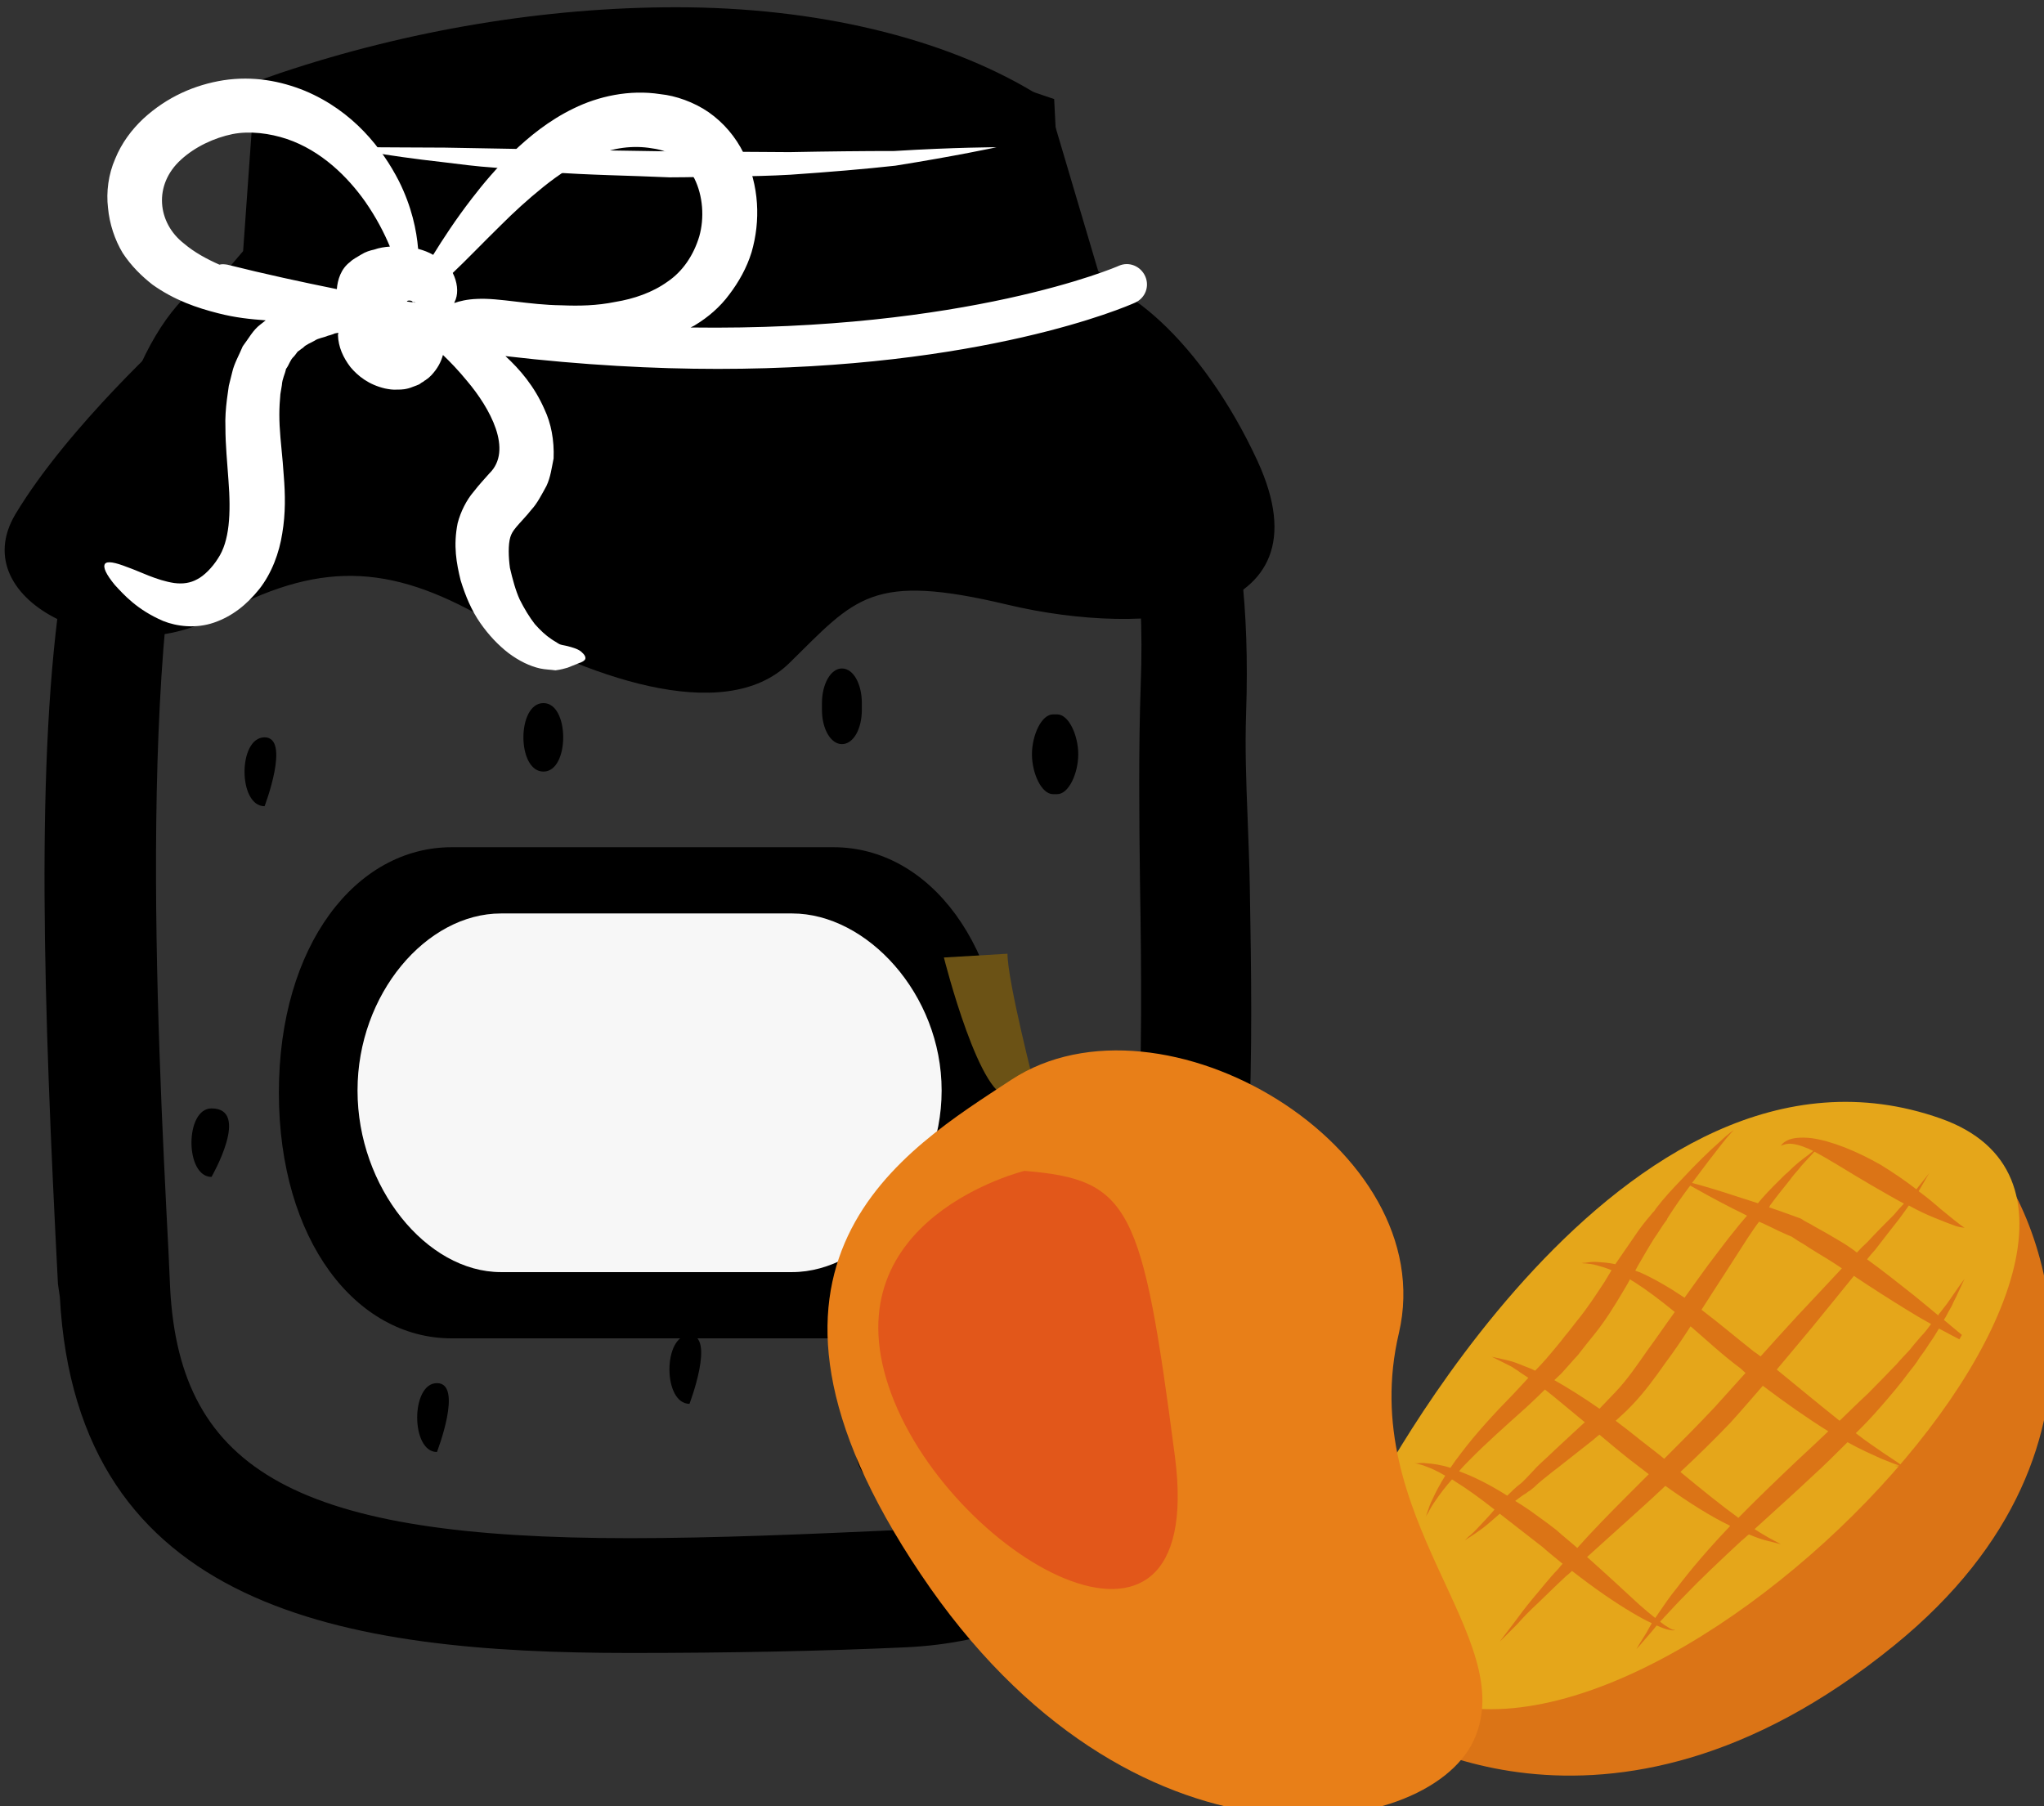 <?xml version="1.0" encoding="UTF-8" standalone="no"?>
<!-- Created with Inkscape (http://www.inkscape.org/) -->

<svg
   xmlns:dc="http://purl.org/dc/elements/1.1/"
   xmlns:cc="http://creativecommons.org/ns#"
   xmlns:rdf="http://www.w3.org/1999/02/22-rdf-syntax-ns#"
   xmlns:svg="http://www.w3.org/2000/svg"
   xmlns="http://www.w3.org/2000/svg"
   xmlns:sodipodi="http://sodipodi.sourceforge.net/DTD/sodipodi-0.dtd"
   xmlns:inkscape="http://www.inkscape.org/namespaces/inkscape"
   width="1439.234mm"
   height="1271.757mm"
   viewBox="0 0 1439.234 1271.757"
   version="1.1"
   id="svg8"
   inkscape:version="0.92.4 (5da689c313, 2019-01-14)"
   sodipodi:docname="Marmeláda mangová.svg">
  <rect x="0" y="0" width="1439.234" height="1271.757" fill="#333333" stroke="none"/>
  <defs
     id="defs2">
    <style
       type="text/css"
       id="style2">
   <![CDATA[
    .str0 {stroke:white;stroke-width:70.56}
    .fil0 {fill:black;fill-rule:nonzero}
    .fil5 {fill:#6B5215;fill-rule:nonzero}
    .fil3 {fill:#DB7416;fill-rule:nonzero}
    .fil7 {fill:#E2571A;fill-rule:nonzero}
    .fil4 {fill:#E5A61A;fill-rule:nonzero}
    .fil6 {fill:#E87F18;fill-rule:nonzero}
    .fil2 {fill:#F7F7F7;fill-rule:nonzero}
    .fil1 {fill:white;fill-rule:nonzero}
   ]]>
  </style>
  </defs>
  <sodipodi:namedview
     id="base"
     pagecolor="#ffffff"
     bordercolor="#666666"
     borderopacity="1.0"
     inkscape:pageopacity="0.0"
     inkscape:pageshadow="2"
     inkscape:zoom="0.12374369"
     inkscape:cx="4866.4772"
     inkscape:cy="2324.7824"
     inkscape:document-units="mm"
     inkscape:current-layer="Vrstva_x0020_1_0"
     showgrid="false"
     inkscape:window-width="1920"
     inkscape:window-height="1001"
     inkscape:window-x="-9"
     inkscape:window-y="-9"
     inkscape:window-maximized="1" />
  <g
     inkscape:label="Vrstva 1"
     inkscape:groupmode="layer"
     id="layer1"
     transform="translate(1317.827,678.877)">
 
 <g
   transform="matrix(0.265,0,0,0.265,-3390.659,-3918.435)"
   id="Vrstva_x0020_1">

  <g
   id="_649040976">
   <path
   d="m 9619,12350 c -334,0 -686,57 -1019,170 l -34,493 -36,4 c -493,51 -407,1736 -366,2545 l 5,89 c 32,639 531,767 1326,767 228,0 484,-11 726,-22 766,-36 751,-990 736,-1832 -3,-185 -4,-360 2,-516 31,-823 -310,-1040 -313,-1042 l -2,-12 -127,-432 c -70,-42 -358,-212 -898,-212 z m -1533,3310 -4,-29 c -63,-1218 -97,-2425 394,-2460 h 2203 c 94,0 377,172 348,945 -6,154 7,291 10,475 14,838 32,1866 -814,1905 -242,11 -499,15 -728,15 -820,0 -1373,-147 -1409,-851 z"
   style="fill:#000000;fill-rule:nonzero"
   id="path7"
   class="fil0"
   inkscape:connector-curvature="0" />

   <path
   d="m 8668,13065 h 1881 l -8,-46 -114,-386 c -208,-114 -492,-177 -808,-177 -304,0 -620,49 -918,142 z m -300,267 c -187,502 -129,1620 -98,2225 l 4,89 c 25,492 345,666 1221,666 228,0 481,-11 721,-22 617,-29 652,-733 635,-1724 -2,-163 -4,-352 2,-522 11,-292 -25,-534 -106,-721 -34,-35 -62,-46 -70,-47 H 8480 c -43,4 -79,22 -112,56 z m 1127,3285 c -760,0 -1469,-115 -1514,-946 l -5,-34 c -38,-735 -61,-1399 12,-1868 l -38,43 54,-135 c 38,-196 96,-352 180,-457 63,-150 146,-246 249,-287 l 35,-41 32,-450 66,-23 c 340,-114 704,-175 1053,-175 372,0 710,81 952,227 l 35,22 134,452 c 45,39 120,119 187,262 59,71 122,183 163,357 l 19,92 12,91 c 12,107 17,230 12,373 -3,92 0,178 4,278 2,60 5,122 6,191 14,831 34,1969 -915,2013 -218,10 -465,15 -733,15 z"
   style="fill:#000000;fill-rule:nonzero"
   id="path9"
   class="fil0"
   inkscape:connector-curvature="0" />

   <path
   d="m 11163,13449 c -145,-313 -368,-509 -516,-491 l -24,-470 c -1213,-421 -2086,25 -2086,25 l -8,432 -244,158 c 0,0 -281,253 -422,488 -140,235 264,420 534,272 269,-148 457,-142 715,6 257,148 633,290 808,117 176,-173 217,-241 581,-154 363,86 861,49 662,-383 z"
   style="fill:#000000;fill-rule:nonzero"
   id="path11"
   class="fil0"
   inkscape:connector-curvature="0" />

   <path
   d="m 8732,12616 c 0,0 27,0 75,0 48,0 116,1 197,1 163,3 380,7 598,10 54,0 108,1 162,1 53,0 106,1 156,1 102,-2 197,-3 278,-3 163,-10 272,-10 272,-10 0,0 -106,23 -269,49 -81,9 -177,17 -279,24 -51,3 -104,4 -158,5 -54,0 -108,2 -163,2 -109,-5 -218,-6 -320,-14 -51,-3 -101,-8 -148,-12 -46,-3 -90,-9 -131,-14 -81,-9 -149,-19 -196,-27 -47,-8 -74,-13 -74,-13 z"
   style="fill:#ffffff;fill-rule:nonzero"
   id="path13"
   class="fil1"
   inkscape:connector-curvature="0" />

   <path
   d="m 8426,12928 c -7,-1 -14,-2 -21,0 -34,-15 -67,-33 -94,-56 -71,-55 -82,-156 -8,-223 37,-34 88,-58 137,-68 46,-9 99,-2 144,13 92,31 162,101 208,166 30,43 51,84 66,120 -14,1 -28,3 -42,8 -10,2 -23,6 -34,13 -11,7 -22,12 -30,20 -24,18 -33,47 -35,72 -94,-19 -191,-40 -291,-65 z m 477,98 c 1,-1 1,-1 2,-2 3,-1 8,-1 12,1 1,0 0,2 1,2 1,1 4,1 6,1 1,0 1,1 2,1 -8,-1 -15,-2 -23,-3 z m 126,4 c 1,-4 3,-7 4,-10 7,-20 4,-46 -8,-70 36,-34 78,-78 129,-128 33,-33 70,-67 111,-100 41,-33 87,-64 136,-84 50,-20 102,-28 154,-19 53,7 87,34 112,80 23,46 27,105 13,154 -15,50 -44,93 -84,120 -40,29 -90,46 -139,54 -49,10 -96,11 -143,9 -87,-1 -166,-20 -224,-17 -27,1 -47,6 -61,11 z m -902,749 c 24,26 59,66 129,96 35,14 86,21 135,4 49,-17 87,-48 120,-89 33,-42 53,-96 61,-148 9,-53 8,-104 4,-153 -3,-49 -9,-93 -11,-133 -1,-21 -1,-39 0,-57 1,-9 1,-18 2,-27 1,-8 3,-16 4,-24 1,-17 8,-28 11,-43 8,-10 11,-24 20,-32 4,-4 7,-9 11,-14 5,-3 9,-7 14,-10 8,-9 21,-13 31,-19 10,-7 24,-8 35,-13 5,-1 10,-3 16,-5 0,-1 6,-2 12,-3 0,2 -1,4 -1,6 1,32 14,60 33,85 20,24 49,47 92,57 10,2 21,4 33,3 6,0 12,0 18,-1 7,-1 15,-3 22,-6 6,-2 16,-6 18,-7 l 7,-5 4,-2 1,-1 1,-1 5,-3 v 0 0 l 1,-1 c 5,-3 9,-7 13,-11 17,-18 26,-36 31,-54 20,19 41,41 64,69 61,72 123,184 59,246 -12,14 -25,27 -42,49 -18,21 -34,52 -42,83 -12,60 -3,107 8,152 13,42 29,80 52,113 23,33 48,59 75,80 28,21 57,35 84,41 14,3 27,3 41,5 15,-2 25,-5 32,-7 12,-5 22,-9 30,-12 6,-2 13,-5 16,-9 3,-4 2,-11 -7,-19 -8,-9 -25,-14 -42,-18 -9,-2 -17,-3 -21,-6 -4,-3 -12,-7 -19,-12 -15,-10 -29,-23 -44,-40 -14,-18 -28,-41 -40,-65 -11,-24 -19,-54 -26,-84 -4,-29 -5,-62 1,-82 3,-9 6,-15 16,-27 9,-11 26,-28 41,-47 14,-15 27,-40 39,-62 11,-23 14,-49 19,-73 2,-49 -7,-94 -24,-130 -27,-62 -66,-107 -104,-142 206,24 395,34 564,34 703,0 1085,-165 1109,-176 27,-12 39,-43 27,-70 -12,-27 -43,-40 -70,-28 -6,3 -405,174 -1138,164 5,-3 9,-4 13,-7 33,-20 65,-47 90,-81 25,-33 46,-70 59,-112 24,-83 21,-177 -21,-263 -21,-43 -53,-81 -93,-109 -39,-27 -88,-44 -128,-48 -83,-13 -166,6 -231,38 -66,32 -118,75 -161,116 -44,42 -79,84 -109,123 -44,57 -77,108 -103,150 -12,-7 -25,-12 -40,-16 -4,-49 -17,-112 -51,-180 -44,-86 -121,-186 -250,-240 -64,-26 -137,-40 -216,-28 -76,12 -150,44 -213,102 -31,29 -58,65 -75,107 -18,41 -24,88 -19,130 4,43 18,85 39,120 23,35 51,62 79,84 59,42 119,62 174,76 46,12 87,16 127,19 -5,4 -9,7 -14,11 -20,15 -31,37 -47,58 -9,22 -23,46 -28,69 -3,12 -6,24 -9,36 -2,12 -3,24 -5,36 -3,24 -5,50 -4,74 0,48 5,95 8,140 7,90 3,163 -28,209 -15,24 -37,46 -55,55 -18,10 -38,13 -61,10 -47,-7 -92,-31 -124,-42 -33,-13 -54,-17 -60,-9 -6,9 3,28 26,56 z"
   style="fill:#ffffff;fill-rule:nonzero"
   id="path15"
   class="fil1"
   inkscape:connector-curvature="0" />

   <path
   d="m 8525,14184 c -71,0 -71,183 0,183 0,0 70,-183 0,-183 z"
   style="fill:#000000;fill-rule:nonzero"
   id="path17"
   class="fil0"
   inkscape:connector-curvature="0" />

   <path
   d="m 8384,15170 c -71,0 -71,182 0,182 0,0 105,-182 0,-182 z"
   style="fill:#000000;fill-rule:nonzero"
   id="path19"
   class="fil0"
   inkscape:connector-curvature="0" />

   <path
   d="m 8983,15900 c -70,0 -70,183 0,183 0,0 71,-183 0,-183 z"
   style="fill:#000000;fill-rule:nonzero"
   id="path21"
   class="fil0"
   inkscape:connector-curvature="0" />

   <path
   d="m 9266,14093 c -71,0 -71,182 0,182 70,0 70,-182 0,-182 z"
   style="fill:#000000;fill-rule:nonzero"
   id="path23"
   class="fil0"
   inkscape:connector-curvature="0" />

   <path
   d="m 10631,14335 c 31,0 56,-56 56,-106 0,-50 -25,-106 -56,-106 h -11 c -31,0 -56,56 -56,106 0,50 25,106 56,106 z"
   style="fill:#000000;fill-rule:nonzero"
   id="path25"
   class="fil0"
   inkscape:connector-curvature="0" />

   <path
   d="m 10717,15270 c -21,-34 -54,-37 -75,0 -19,34 -24,72 -25,119 0,50 17,91 48,91 30,0 47,-41 47,-91 v -2 c 35,-36 25,-85 5,-117 z"
   style="fill:#000000;fill-rule:nonzero"
   id="path27"
   class="fil0"
   inkscape:connector-curvature="0" />

   <path
   d="m 10148,15973 c -71,0 -71,183 0,183 70,0 70,-183 0,-183 z"
   style="fill:#000000;fill-rule:nonzero"
   id="path29"
   class="fil0"
   inkscape:connector-curvature="0" />

   <path
   d="m 10112,14111 v -18 c 0,-50 -22,-92 -53,-92 -30,0 -53,42 -53,92 v 18 c 0,50 23,91 53,91 31,0 53,-41 53,-91 z"
   style="fill:#000000;fill-rule:nonzero"
   id="path31"
   class="fil0"
   inkscape:connector-curvature="0" />

   <path
   d="m 9654,15772 c -71,0 -71,183 0,183 0,0 70,-183 0,-183 z"
   style="fill:#000000;fill-rule:nonzero"
   id="path33"
   class="fil0"
   inkscape:connector-curvature="0" />

   <path
   d="m 8563,15128 c 0,393 205,653 459,653 h 1015 c 253,0 459,-260 459,-653 0,-392 -206,-652 -459,-652 H 9022 c -254,0 -459,260 -459,652 z"
   style="fill:#000000;fill-rule:nonzero"
   id="path35"
   class="fil0"
   inkscape:connector-curvature="0" />

   <path
   d="m 10324,15122 c 0,-256 -199,-470 -397,-470 h -774 c -198,0 -381,214 -381,470 v 1 c 0,256 183,482 381,482 h 774 c 198,0 397,-226 397,-482 z"
   style="fill:#f7f7f7;fill-rule:nonzero"
   id="path37"
   class="fil2"
   inkscape:connector-curvature="0" />

  </g>

 </g>

 <g
   transform="matrix(0.265,0,0,0.265,-3390.659,-3918.435)"
   id="Vrstva_x0020_1_0">

  
  <path
   d="m 11486,16805 c 0,0 596,421 1369,-208 664,-539 373,-1192 238,-1317 z"
   style="fill:#db7416;fill-rule:nonzero"
   id="path44"
   class="fil3"
   inkscape:connector-curvature="0" />

  <path
   d="m 11455,16224 c 0,0 674,-1328 1524,-1027 777,275 -819,1940 -1452,1494 z"
   style="fill:#e5a61a;fill-rule:nonzero"
   id="path46"
   class="fil4"
   inkscape:connector-curvature="0" />

  <path
   d="m 10572,15115 c 0,0 -73,-283 -73,-356 l -169,10 c 0,0 99,394 179,368 z"
   style="fill:#6b5215;fill-rule:nonzero"
   id="path48"
   class="fil5"
   inkscape:connector-curvature="0" />

  <path
   d="m 10509,15094 c -279,184 -798,484 -241,1313 556,830 1344,714 1470,442 126,-274 -315,-589 -199,-1082 115,-494 -630,-935 -1030,-673 z"
   style="fill:#e87f18;fill-rule:nonzero"
   id="path50"
   class="fil6"
   inkscape:connector-curvature="0" />

  <path
   d="m 10544,15336 c 0,0 -510,125 -361,572 149,447 847,854 761,188 -87,-666 -118,-737 -400,-760 z"
   style="fill:#e2571a;fill-rule:nonzero"
   id="path52"
   class="fil7"
   inkscape:connector-curvature="0" />

  <path
   d="m 12926,15776 c -10,12 -20,23 -30,36 -11,12 -23,24 -34,37 -24,25 -50,52 -78,80 -24,22 -49,47 -74,71 -49,-39 -106,-86 -167,-136 32,-38 63,-75 92,-110 41,-50 78,-96 113,-139 49,33 95,62 137,88 24,15 48,29 68,40 -8,11 -17,23 -27,33 z m -327,328 c -56,53 -110,105 -158,154 -1,0 -1,0 -1,-1 -43,-31 -95,-73 -153,-121 44,-41 89,-85 133,-131 30,-33 58,-66 86,-98 62,47 121,88 174,121 -26,25 -53,50 -81,76 z m -322,341 c -19,23 -34,46 -48,66 -3,5 -6,9 -9,13 -13,-10 -27,-22 -44,-37 -37,-34 -84,-78 -137,-125 43,-39 91,-82 143,-129 21,-19 43,-39 65,-60 63,45 122,82 172,106 -1,2 -3,4 -4,5 -55,58 -102,113 -138,161 z m -320,-155 c -24,-19 -46,-34 -69,-51 -13,-9 -27,-18 -40,-26 10,-7 19,-15 30,-21 3,-3 7,-5 10,-7 4,-3 7,-6 11,-9 6,-6 13,-12 19,-17 14,-11 28,-23 43,-34 29,-23 61,-48 94,-74 6,-5 11,-10 17,-14 25,21 51,43 79,65 18,14 35,27 52,40 -19,19 -37,37 -55,55 -50,50 -96,97 -135,141 -18,-16 -37,-31 -56,-48 z m -258,-156 c 8,-10 18,-20 28,-30 41,-42 94,-89 153,-142 15,-14 31,-29 47,-45 32,25 67,55 106,87 -3,3 -7,6 -10,9 -31,29 -61,56 -88,82 -14,13 -28,25 -40,39 -6,6 -12,13 -18,19 l -4,4 -3,3 c 0,0 0,0 0,0 -3,3 -6,6 -9,8 -13,10 -24,21 -34,31 -2,-1 -3,-2 -5,-3 -43,-27 -85,-48 -121,-61 -1,-1 -2,-1 -2,-1 z m 316,-309 c 7,-9 14,-18 21,-27 7,-9 14,-17 21,-26 30,-37 54,-76 76,-113 7,-12 14,-23 20,-35 4,3 7,5 11,7 33,21 69,48 108,80 -24,33 -47,67 -72,101 -28,40 -53,77 -84,110 -15,16 -30,31 -44,46 -43,-30 -83,-55 -120,-76 6,-6 12,-11 18,-17 15,-16 29,-33 45,-50 z m 180,-273 c 10,-16 19,-33 30,-48 5,-8 10,-15 15,-23 l 7,-10 c 0,0 3,-4 4,-5 l 1,-3 3,-5 c 18,-28 37,-55 55,-79 1,-1 2,-2 3,-4 23,13 62,35 113,61 12,6 25,12 38,19 -10,12 -20,23 -30,36 -24,29 -48,62 -74,96 -20,28 -41,56 -62,86 -42,-28 -83,-52 -120,-68 -4,-1 -8,-3 -11,-4 9,-17 19,-33 28,-49 z m 287,264 c -48,-38 -94,-77 -139,-111 20,-31 39,-61 58,-90 23,-35 44,-69 65,-101 10,-15 20,-30 30,-43 17,7 34,16 53,25 11,5 22,10 34,15 10,7 21,14 32,20 22,15 45,28 69,43 11,7 22,14 32,21 -36,39 -76,81 -118,126 -32,35 -65,71 -98,108 -6,-5 -12,-9 -18,-13 z m -238,285 c -18,-15 -37,-29 -56,-44 -25,-20 -49,-39 -73,-57 14,-13 28,-25 42,-40 33,-34 63,-75 91,-115 24,-32 46,-65 66,-96 41,35 83,75 133,112 4,4 9,8 13,12 -26,29 -54,60 -82,91 -45,48 -90,93 -134,137 z m 281,-673 c 19,-26 37,-48 53,-68 7,-10 15,-19 22,-27 7,-9 13,-16 19,-22 10,-11 18,-19 24,-26 41,21 91,54 148,87 31,18 62,36 90,51 -8,8 -17,18 -26,29 -22,22 -46,46 -72,74 -9,8 -18,17 -27,27 -13,-10 -26,-19 -41,-28 -25,-15 -49,-29 -73,-42 -6,-4 -12,-7 -18,-10 l -9,-5 c -3,-2 -5,-4 -10,-6 -12,-4 -24,-9 -36,-13 -16,-6 -31,-11 -46,-16 0,-2 2,-3 2,-5 z m 483,267 c 4,-9 8,-18 12,-25 14,-31 22,-47 22,-47 0,0 -11,14 -30,42 -5,7 -10,15 -16,23 -6,8 -13,17 -20,26 -2,1 -3,4 -4,6 -19,-16 -40,-33 -63,-52 -37,-29 -79,-63 -126,-97 7,-9 14,-17 22,-26 23,-30 45,-58 63,-81 10,-13 18,-25 26,-36 25,14 49,25 69,33 24,10 43,17 57,22 14,4 22,4 22,4 0,0 -7,-4 -18,-13 -11,-8 -27,-22 -46,-37 -16,-14 -36,-31 -58,-47 18,-31 28,-48 28,-48 0,0 -12,16 -34,43 -27,-21 -59,-43 -93,-64 -66,-38 -134,-65 -186,-72 -27,-3 -50,-1 -64,6 -14,7 -17,15 -17,14 0,1 7,-4 20,-5 13,-1 32,4 53,13 4,2 8,4 13,6 -7,6 -16,13 -27,21 -7,5 -15,12 -23,19 -8,7 -16,16 -26,24 -18,18 -40,39 -61,63 -3,4 -7,8 -10,12 -19,-6 -37,-12 -53,-17 -54,-18 -96,-30 -122,-37 32,-43 58,-77 77,-101 21,-27 34,-40 34,-39 0,-1 -16,10 -40,33 -25,22 -60,56 -101,100 -21,22 -43,45 -66,75 l -4,6 -2,3 c -1,0 0,-2 -1,0 l -9,11 c -6,7 -12,14 -18,22 -12,15 -22,31 -34,48 -13,19 -26,38 -40,58 -18,-4 -34,-5 -48,-6 -13,-1 -24,1 -30,2 -7,0 -11,1 -11,1 0,0 4,1 11,1 6,1 16,1 29,5 11,3 25,7 39,13 -6,10 -12,20 -18,30 -23,35 -47,72 -75,106 -7,9 -14,18 -21,27 -7,8 -14,17 -20,25 -14,17 -27,33 -41,49 -9,10 -18,20 -28,30 -13,-7 -27,-11 -38,-16 -8,-3 -15,-6 -22,-8 -7,-2 -14,-4 -19,-5 -23,-5 -36,-8 -36,-8 0,0 12,6 32,16 6,3 12,6 18,9 6,3 12,8 19,12 9,7 18,12 28,19 -13,14 -25,27 -38,41 -55,56 -103,109 -140,158 -11,14 -21,28 -29,40 -25,-8 -47,-11 -64,-12 -10,-2 -19,0 -25,0 h -8 c 0,0 3,0 8,1 6,2 14,3 23,7 14,5 32,13 52,25 -14,23 -25,43 -33,61 -8,15 -11,27 -14,35 -3,9 -5,13 -5,13 0,0 2,-4 7,-11 4,-8 10,-19 20,-33 11,-16 25,-35 43,-55 3,1 5,3 8,5 31,19 67,45 105,75 -14,17 -28,31 -39,43 -12,13 -22,23 -30,29 -6,6 -10,10 -10,10 0,0 4,-3 12,-8 8,-5 20,-13 35,-24 13,-10 29,-24 46,-39 35,27 73,57 113,88 18,16 37,31 54,45 -4,4 -8,9 -11,13 -27,28 -48,56 -68,79 -19,23 -35,44 -48,62 -26,34 -40,53 -40,53 0,0 17,-17 47,-47 14,-16 32,-35 55,-56 22,-21 46,-45 74,-71 5,-4 11,-9 16,-14 59,46 114,84 160,111 20,12 37,21 52,28 -5,9 -10,17 -14,25 -18,28 -27,44 -27,44 0,0 12,-13 34,-39 6,-7 13,-15 20,-24 6,3 12,5 17,7 10,4 19,5 24,6 6,0 9,-1 9,-1 0,0 -3,0 -8,-1 -5,-2 -12,-6 -21,-12 -4,-3 -8,-6 -12,-9 3,-4 7,-7 11,-12 16,-17 34,-37 55,-58 41,-43 92,-91 150,-145 7,-5 13,-12 20,-17 19,8 36,14 49,17 23,6 36,9 36,9 0,0 -11,-6 -32,-17 -11,-6 -24,-14 -38,-23 48,-44 101,-91 154,-141 33,-30 64,-61 93,-90 34,19 64,32 88,43 22,9 39,16 50,19 -11,1 -14,1 -14,1 0,0 4,0 20,2 h 5 l -4,-3 c -8,-6 -25,-17 -49,-33 -20,-14 -46,-31 -74,-53 24,-23 46,-47 67,-71 26,-30 51,-59 72,-88 11,-14 22,-27 30,-41 10,-13 19,-26 27,-39 10,-14 18,-27 25,-39 21,11 39,21 53,28 0,0 0,0 0,0 1,0 1,1 1,1 l 7,-12 c -13,-11 -29,-24 -48,-40 2,-3 3,-5 5,-8 5,-10 11,-20 16,-29 z"
   style="fill:#db7416;fill-rule:nonzero"
   id="path54"
   class="fil3"
   inkscape:connector-curvature="0" />

 </g>

</g>
</svg>
